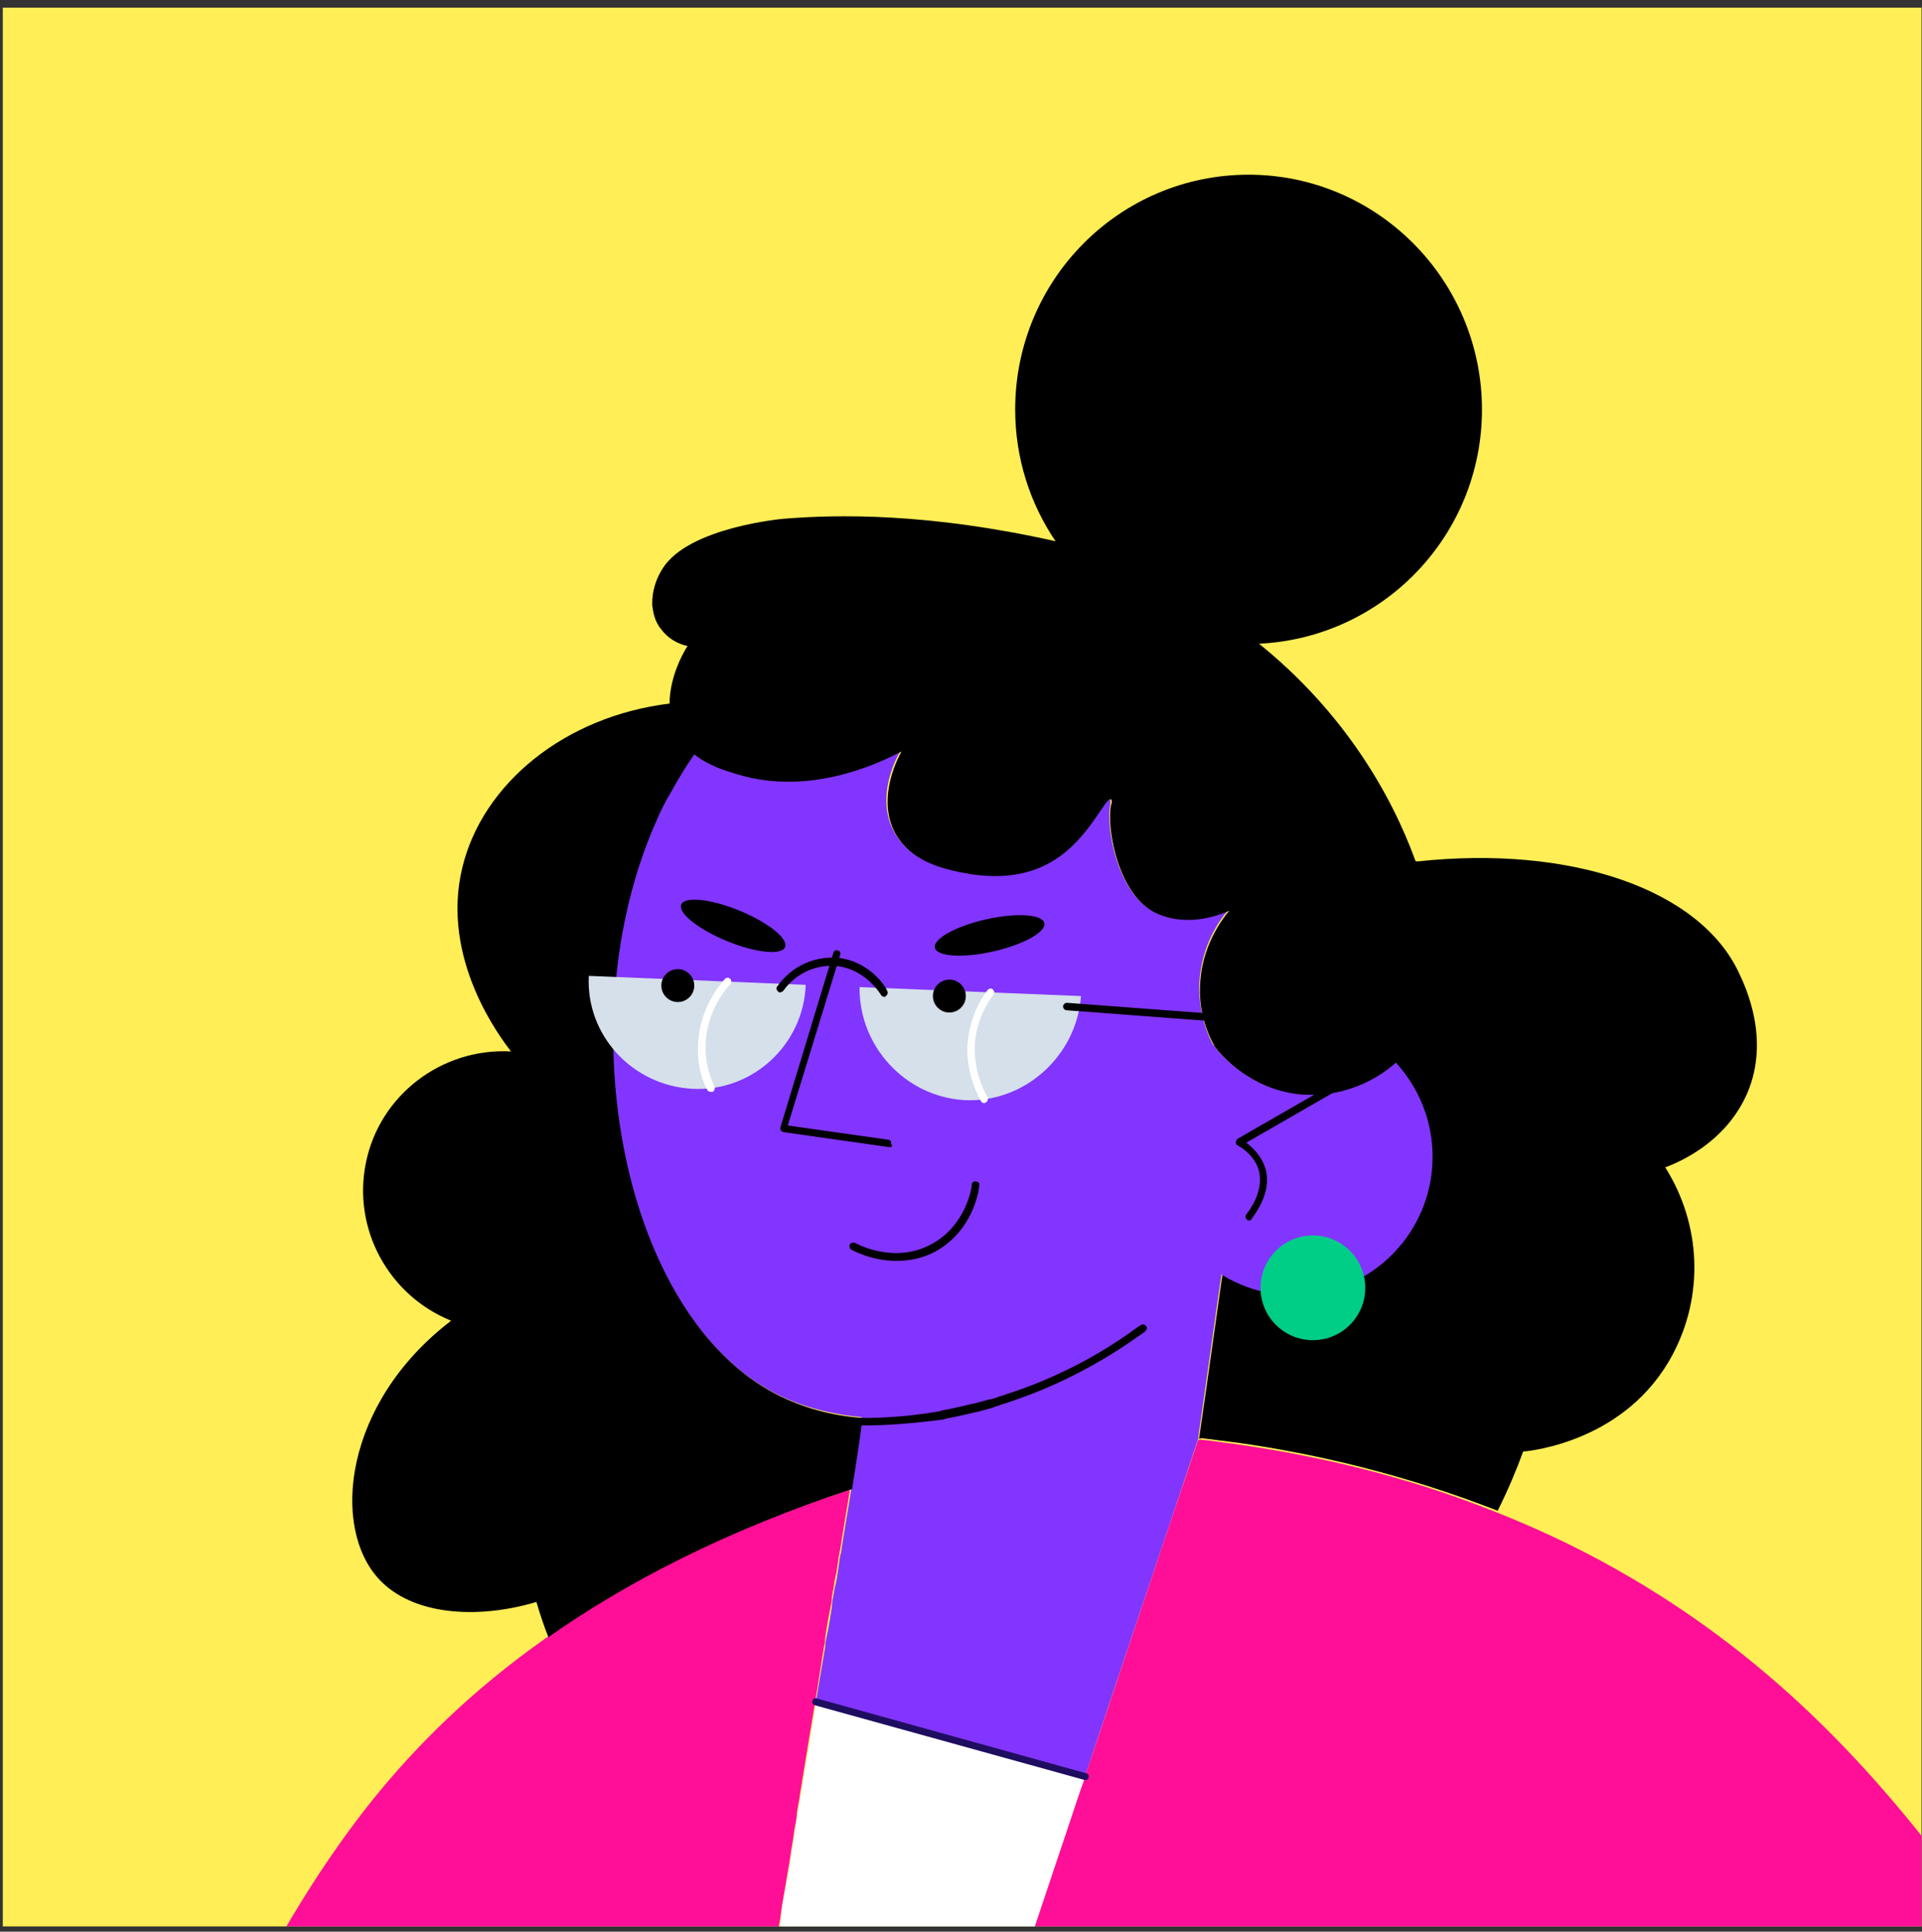 <svg width="199" height="200" viewBox="0 0 199 200" fill="none" xmlns="http://www.w3.org/2000/svg">
<rect x="0" y="0" width="199" height="200" fill="#333333" stroke="none"/>
<g clip-path="url(#clip0_3_15454)">
<rect width="198.663" height="198.663" transform="translate(0.29 0.792)" fill="#FFEE56"/>
<path d="M271.709 117.846C265.203 118.233 258.697 118.543 252.191 118.931C249.17 119.085 235.694 119.782 232.673 120.015C232.131 130.626 231.279 144.722 229.807 161.297C225.78 206.528 222.45 209.704 219.971 210.556C209.748 213.964 202.157 182.054 167.304 162.458C163.199 160.135 159.017 158.198 154.912 156.572C145.463 152.777 136.169 150.686 127.959 149.524C126.642 149.369 125.403 149.137 124.241 149.059C124.164 149.059 124.086 149.137 124.009 149.137V149.214C119.516 162.458 115.102 175.78 110.61 189.024C108.906 194.136 107.202 199.17 105.498 204.282C96.978 204.05 88.458 203.74 80.016 203.508C80.094 203.198 80.094 202.888 80.171 202.423C80.249 202.191 80.249 201.881 80.326 201.571C80.403 201.184 80.481 200.797 80.481 200.41C80.558 200.1 80.558 199.79 80.636 199.403C80.713 199.17 80.713 198.938 80.791 198.628C80.791 198.396 80.868 198.163 80.868 197.931C81.1 196.46 81.41 194.756 81.72 192.897C81.798 192.355 81.875 191.89 81.953 191.348C82.03 191.038 82.03 190.806 82.107 190.496C82.107 190.263 82.185 190.108 82.185 189.876C82.262 189.257 82.417 188.637 82.495 188.017C82.495 187.94 82.495 187.862 82.495 187.785C82.572 187.165 82.727 186.546 82.804 185.926C83.579 181.047 84.508 175.703 85.283 170.668C85.36 170.281 85.438 169.971 85.438 169.584C85.593 168.499 85.748 167.493 85.98 166.486C86.057 166.098 86.135 165.711 86.135 165.324C86.212 165.014 86.212 164.782 86.29 164.472C86.367 163.93 86.445 163.388 86.6 162.846C86.677 162.303 86.754 161.761 86.832 161.219C86.909 160.987 86.909 160.677 86.987 160.445C87.374 157.966 87.761 155.797 87.994 154.248C74.827 158.508 64.603 163.93 56.548 169.584C48.726 175.083 42.994 180.892 38.734 186.158C18.907 210.711 12.169 246.726 -0.456 245.719C-3.089 245.486 -7.117 243.24 -22.065 200.41C-27.099 186.081 -31.049 173.689 -34.07 163.852C-46.849 166.873 -59.629 169.894 -72.331 172.992C-65.825 205.212 -53.743 254.935 -36.161 285.142C-33.683 289.401 -31.127 293.274 -28.416 296.604C-25.86 299.78 -21.368 304.814 -14.01 307.138C-3.554 310.468 6.67 306.441 10.62 304.892C12.711 304.04 14.647 303.033 16.428 301.949C20.069 299.78 23.244 297.069 26.42 293.506C23.709 305.899 20.921 319.298 18.21 333.936C22.16 333.936 26.187 334.013 30.137 334.013C68.476 334.246 106.814 334.478 145.153 334.633C148.561 334.633 151.891 334.633 155.299 334.711C158.784 298.928 162.192 263.145 165.678 227.363C170.015 231.855 195.884 258.188 213.775 267.095C216.408 268.412 219.739 269.806 223.921 270.581C227.097 271.2 238.25 273.059 248.318 266.708C254.902 262.603 258 256.639 259.704 252.922C261.485 248.972 263.034 244.634 264.428 239.91C274.497 204.747 273.49 150.298 271.709 117.846Z" fill="#FF0F97"/>
<path d="M134.31 113.355C129.353 112.735 126.41 109.25 125.713 108.398C125.093 107.314 124.164 105.145 124.164 102.202C124.241 97.942 126.41 95.076 127.184 94.224C126.642 94.457 123.079 96.16 119.594 94.457C115.721 92.598 114.482 85.782 114.947 83.304C114.947 83.149 115.024 82.761 114.947 82.684C114.405 82.374 112.623 86.789 108.983 89.035C104.878 91.591 99.999 90.352 99.147 90.197C97.055 89.732 94.19 88.957 92.641 86.247C90.472 82.452 93.028 78.037 93.26 77.727C90.627 79.121 83.656 82.374 76.376 80.128C75.137 79.741 73.278 79.199 71.806 78.037C70.877 79.276 70.102 80.67 69.328 82.064C68.786 83.071 68.321 84.078 67.779 85.162C58.64 105.997 64.371 135.971 80.249 144.258C82.959 145.652 85.98 146.427 89.233 146.736C88.846 149.215 88.458 151.616 88.149 154.094C87.916 155.643 87.529 157.812 87.142 160.29C87.142 160.523 87.064 160.833 86.987 161.065C86.909 161.607 86.832 162.149 86.754 162.691C86.677 163.234 86.6 163.776 86.445 164.318C86.367 164.628 86.367 164.86 86.29 165.17C86.212 165.557 86.135 165.944 86.135 166.332C85.98 167.339 85.825 168.423 85.593 169.43C85.515 169.817 85.438 170.127 85.438 170.514C85.128 172.295 84.818 174.154 84.508 176.013C92.641 178.259 103.949 181.435 112.391 183.758C116.263 172.141 120.214 160.523 124.086 148.905C124.086 148.905 124.086 148.905 124.086 148.828C124.086 148.828 124.086 148.828 124.086 148.75V148.673C125.016 142.322 125.868 135.971 126.797 129.697C130.205 125.824 132.993 121.487 134.929 116.685C135.162 116.066 135.472 115.369 135.704 114.671C135.859 114.207 136.014 113.742 136.169 113.277C135.549 113.432 134.929 113.432 134.31 113.355Z" fill="#8235FF"/>
<path d="M180.083 100.807C176.055 92.055 162.656 87.485 146.779 89.189C146.701 89.189 146.624 89.189 146.546 89.112C144.068 82.296 139.188 73.776 130.359 66.65C143.216 66.031 153.44 55.42 153.44 42.408C153.44 29.009 142.596 18.088 129.275 18.088C115.953 18.088 105.11 28.932 105.11 42.408C105.11 47.443 106.659 52.167 109.292 56.04C96.203 53.096 86.676 53.251 81.1 53.716C81.1 53.716 71.341 54.568 68.63 58.828C67.313 60.842 67.546 62.778 67.546 62.778C67.623 63.243 67.701 64.249 68.475 65.179C69.482 66.496 70.799 66.805 71.186 66.883C71.186 66.883 69.327 69.671 69.327 72.847C58.484 74.163 49.964 81.134 47.873 89.808C45.55 99.335 51.901 107.545 52.907 108.862C45.704 108.474 39.276 113.431 37.882 120.402C36.488 127.218 40.205 134.111 46.711 136.744C35.558 145.264 34.242 158.198 39.276 163.542C42.684 167.183 49.267 167.725 55.541 165.866C55.928 167.183 56.315 168.344 56.78 169.506C64.835 163.852 75.058 158.508 88.225 154.171C88.613 151.692 89 149.291 89.31 146.813C86.057 146.581 83.036 145.729 80.325 144.334C64.448 136.047 58.716 106.073 67.856 85.239C68.32 84.155 68.785 83.148 69.405 82.141C70.179 80.747 70.954 79.43 71.883 78.113C73.355 79.275 75.136 79.817 76.453 80.204C83.733 82.373 90.704 79.198 93.337 77.803C93.182 78.113 90.626 82.528 92.718 86.323C94.266 89.034 97.132 89.808 99.223 90.273C100.153 90.428 104.955 91.667 109.06 89.112C112.777 86.865 114.481 82.451 115.024 82.76C115.178 82.838 115.101 83.225 115.024 83.38C114.559 85.859 115.798 92.674 119.671 94.533C123.156 96.16 126.719 94.533 127.261 94.301C126.564 95.153 124.318 98.018 124.24 102.278C124.163 104.989 125.092 107.158 125.712 108.242C125.712 108.319 125.789 108.397 125.789 108.397C126.486 109.326 129.43 112.734 134.386 113.354C135.006 113.431 135.626 113.431 136.245 113.431C136.09 113.896 135.935 114.361 135.781 114.825C135.548 115.522 135.316 116.142 135.006 116.839C133.07 121.641 130.282 125.978 126.874 129.851C125.944 136.202 125.092 142.553 124.163 148.827V148.904C124.163 148.982 124.163 148.982 124.163 148.982C124.24 148.982 124.318 148.904 124.395 148.904C125.634 149.059 126.874 149.214 128.113 149.369C136.323 150.531 145.539 152.699 155.066 156.417C156.228 154.093 157.08 152.002 157.699 150.298C158.396 150.221 168.388 149.291 173.19 140.229C176.443 134.111 176.133 126.753 172.415 120.867C173.654 120.402 178.689 118.388 180.935 113.121C183.258 107.622 180.78 102.278 180.083 100.807Z" fill="black"/>
<path d="M92.099 118.776L81.178 117.227C81.1 117.227 80.945 117.149 80.868 117.072C80.79 116.994 80.79 116.839 80.79 116.762L86.29 98.638C86.367 98.406 86.599 98.329 86.754 98.406C86.987 98.483 87.064 98.716 86.987 98.871L81.565 116.53L91.944 118.001C92.176 118.001 92.331 118.234 92.253 118.466C92.486 118.621 92.331 118.776 92.099 118.776Z" fill="black"/>
<path d="M81.285 98.064C81.642 97.193 79.525 95.5 76.557 94.282C73.589 93.064 70.893 92.783 70.536 93.653C70.179 94.524 72.295 96.217 75.263 97.435C78.232 98.653 80.927 98.934 81.285 98.064Z" fill="black"/>
<path d="M102.836 98.513C105.965 97.805 108.333 96.487 108.126 95.57C107.918 94.652 105.213 94.482 102.084 95.19C98.955 95.898 96.587 97.216 96.795 98.133C97.003 99.051 99.707 99.221 102.836 98.513Z" fill="black"/>
<path d="M92.793 130.548C90.237 130.548 88.301 129.464 88.146 129.387C87.991 129.309 87.914 129.077 87.991 128.844C88.069 128.69 88.301 128.612 88.534 128.69C88.688 128.767 92.716 131.013 96.666 128.69C99.996 126.753 100.616 123.036 100.616 122.648C100.616 122.416 100.848 122.261 101.081 122.339C101.313 122.339 101.468 122.571 101.39 122.803C101.313 123.578 100.616 127.373 97.053 129.464C95.582 130.316 94.11 130.548 92.793 130.548Z" fill="black"/>
<path d="M89.31 147.588C89.233 147.588 89.233 147.588 89.155 147.588C88.923 147.588 88.768 147.434 88.768 147.201C88.768 146.969 88.923 146.814 89.155 146.814C89.233 146.814 89.233 146.814 89.31 146.814C91.944 146.814 94.654 146.582 97.288 146.117L97.52 146.039C97.675 146.039 97.752 145.962 97.907 145.962C98.759 145.807 99.689 145.575 100.696 145.342C100.696 145.342 100.696 145.342 100.773 145.342C101.315 145.187 101.935 145.033 102.477 144.878C102.554 144.878 102.554 144.878 102.632 144.878C102.787 144.8 102.942 144.8 103.097 144.723C103.484 144.568 103.871 144.49 104.258 144.335C109.06 142.786 113.63 140.463 117.735 137.442C117.812 137.365 117.89 137.365 117.967 137.287L118.122 137.21C118.277 137.055 118.509 137.132 118.664 137.287C118.819 137.442 118.742 137.675 118.587 137.83L118.509 137.907C118.432 137.984 118.355 137.984 118.277 138.062C114.095 141.083 109.525 143.483 104.646 145.11C104.258 145.265 103.871 145.342 103.484 145.497C103.329 145.575 103.174 145.575 103.019 145.652C102.942 145.652 102.864 145.652 102.864 145.73C102.322 145.884 101.702 146.039 101.16 146.194H101.083C100.076 146.427 99.147 146.659 98.295 146.814C98.14 146.814 97.985 146.891 97.907 146.891L97.675 146.969C94.732 147.356 92.021 147.588 89.31 147.588Z" fill="black"/>
<path d="M148.327 119.782C148.327 127.682 141.898 134.111 133.998 134.111C126.098 134.111 119.669 127.682 119.669 119.782C119.669 114.98 121.993 110.72 125.633 108.165C125.633 108.242 125.711 108.319 125.711 108.319C126.408 109.249 129.351 112.657 134.308 113.276C134.927 113.354 135.547 113.354 136.167 113.354C139.342 113.276 142.363 111.96 144.531 110.023C146.932 112.657 148.327 116.065 148.327 119.782Z" fill="#8235FF"/>
<path d="M129.349 126.366C129.271 126.366 129.194 126.366 129.116 126.289C128.961 126.134 128.884 125.901 129.039 125.746C130.278 124.12 130.665 122.571 130.356 121.254C129.891 119.473 128.187 118.621 128.187 118.621C128.032 118.543 127.955 118.466 127.955 118.311C127.955 118.156 128.032 118.001 128.109 117.924L139.417 111.418C139.572 111.34 139.805 111.34 139.96 111.573C140.037 111.728 140.037 111.96 139.805 112.115L129.039 118.311C129.658 118.776 130.665 119.705 131.053 121.099C131.44 122.648 130.975 124.352 129.581 126.211C129.581 126.289 129.504 126.366 129.349 126.366Z" fill="black"/>
<path d="M111.925 103.131C111.46 109.405 105.961 114.284 99.765 113.897C93.724 113.51 88.922 108.32 88.999 102.202C96.667 102.511 104.335 102.821 111.925 103.131Z" fill="#D5E0EA"/>
<path d="M83.423 101.969C83.19 108.166 77.924 113.045 71.728 112.735C65.531 112.425 60.652 107.236 60.962 101.04C68.397 101.35 75.91 101.66 83.423 101.969Z" fill="#D5E0EA"/>
<path d="M91.555 103.208C91.4 103.208 91.323 103.131 91.245 103.053C91.09 102.821 89.619 100.42 86.753 100.033C84.584 99.8 82.416 100.73 81.099 102.589C80.944 102.744 80.712 102.821 80.557 102.666C80.402 102.511 80.325 102.279 80.48 102.124C81.951 100.033 84.352 98.948 86.831 99.181C90.006 99.568 91.632 102.047 91.865 102.589C91.942 102.744 91.942 102.976 91.71 103.131C91.71 103.208 91.632 103.208 91.555 103.208Z" fill="black"/>
<path d="M126.098 105.764C126.098 105.764 126.02 105.764 125.943 105.764L110.453 104.603C110.22 104.603 110.065 104.37 110.065 104.215C110.065 103.983 110.298 103.828 110.453 103.828L125.943 104.99C126.175 104.99 126.33 105.222 126.33 105.377C126.408 105.61 126.253 105.764 126.098 105.764Z" fill="black"/>
<path d="M73.588 113.044C73.433 113.044 73.278 112.967 73.201 112.812C72.504 111.418 72.194 109.869 72.271 108.32C72.349 105.144 73.82 102.743 75.06 101.349C75.215 101.194 75.447 101.194 75.602 101.349C75.757 101.504 75.757 101.736 75.602 101.891C74.44 103.208 73.123 105.377 73.046 108.32C73.046 109.791 73.356 111.185 73.975 112.502C74.053 112.734 73.975 112.889 73.82 113.044C73.665 113.044 73.665 113.044 73.588 113.044Z" fill="white"/>
<path d="M101.857 114.207C101.702 114.207 101.624 114.129 101.547 113.974C100.927 112.813 100.153 110.954 100.153 108.63C100.23 105.842 101.315 103.751 102.244 102.511C102.399 102.357 102.631 102.279 102.786 102.434C102.941 102.589 103.019 102.821 102.864 102.976C102.012 104.138 100.927 106.074 100.927 108.63C100.927 110.799 101.624 112.503 102.244 113.587C102.321 113.742 102.321 113.974 102.089 114.129C102.012 114.207 101.934 114.207 101.857 114.207Z" fill="white"/>
<path d="M98.295 104.834C99.236 104.834 99.999 104.071 99.999 103.13C99.999 102.189 99.236 101.426 98.295 101.426C97.354 101.426 96.591 102.189 96.591 103.13C96.591 104.071 97.354 104.834 98.295 104.834Z" fill="black"/>
<path d="M70.179 103.75C71.12 103.75 71.883 102.987 71.883 102.046C71.883 101.105 71.12 100.342 70.179 100.342C69.238 100.342 68.475 101.105 68.475 102.046C68.475 102.987 69.238 103.75 70.179 103.75Z" fill="black"/>
<path d="M135.935 138.759C138.929 138.759 141.356 136.332 141.356 133.338C141.356 130.343 138.929 127.916 135.935 127.916C132.941 127.916 130.513 130.343 130.513 133.338C130.513 136.332 132.941 138.759 135.935 138.759Z" fill="#00CE87"/>
<path d="M84.507 176.167C83.965 179.42 83.423 182.75 82.881 185.926C82.804 186.546 82.649 187.165 82.571 187.785C82.494 188.482 82.339 189.179 82.261 189.798C82.184 190.263 82.106 190.805 82.029 191.27C81.952 191.812 81.874 192.354 81.797 192.819C81.642 193.748 81.487 194.6 81.332 195.452C81.255 195.84 81.177 196.304 81.1 196.692C81.022 197.079 80.945 197.466 80.945 197.853C80.945 198.086 80.867 198.318 80.867 198.551C80.712 199.635 80.558 200.642 80.403 201.416C80.325 201.726 80.325 202.036 80.248 202.268C80.17 202.655 80.093 203.043 80.093 203.352C88.612 203.585 97.132 203.895 105.574 204.127C107.278 199.015 108.982 193.981 110.686 188.869C111.228 187.243 111.77 185.539 112.39 183.912C103.948 181.589 92.562 178.413 84.507 176.167Z" fill="white"/>
<path d="M112.313 184.299L84.353 176.554C84.121 176.477 84.043 176.244 84.121 176.09C84.198 175.857 84.353 175.78 84.586 175.857L112.468 183.602C112.7 183.68 112.778 183.912 112.7 184.067C112.7 184.222 112.546 184.299 112.313 184.299Z" fill="#1F0D60"/>
</g>
<defs>
<clipPath id="clip0_3_15454">
<rect width="198.663" height="198.663" fill="white" transform="translate(0.29 0.792)"/>
</clipPath>
</defs>
</svg>
